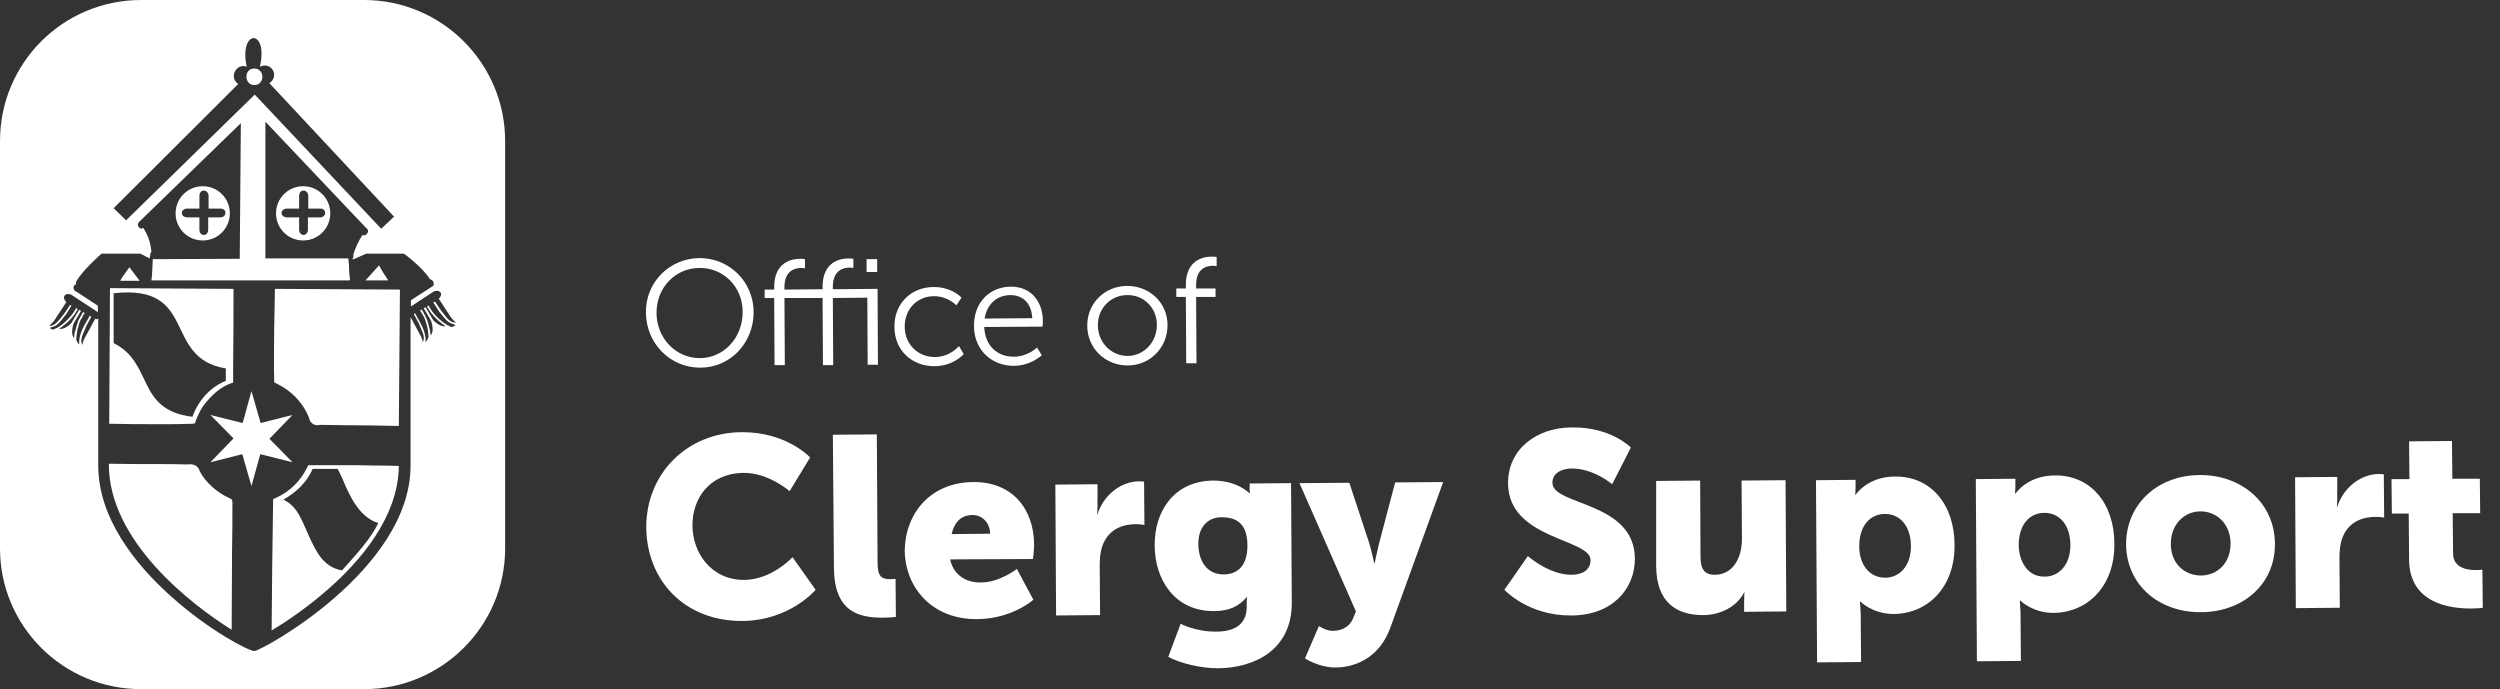 <?xml version="1.0" encoding="utf-8"?>
<!-- Generator: Adobe Illustrator 28.1.0, SVG Export Plug-In . SVG Version: 6.00 Build 0)  -->
<svg version="1.1" id="Logo_OFC_White" xmlns="http://www.w3.org/2000/svg" xmlns:xlink="http://www.w3.org/1999/xlink" x="0px"
	 y="0px" viewBox="0 0 682 188" style="enable-background:new 0 0 682 188;" xml:space="preserve">
<rect x="0" y="0" width="682" height="188" fill="#333333" stroke="none"/>
<style type="text/css">
	.st0{enable-background:new    ;}
	.st1{fill:#FFFFFF;}
</style>
<g class="st0">
	<path class="st1" d="M190.8,70.4c8.2,0,14.7,6.4,14.8,14.7c0,8.5-6.4,15.2-14.6,15.2c-8.2,0-14.7-6.6-14.8-15
		C176.1,77,182.6,70.5,190.8,70.4z M190.9,97.7c6.5,0,11.7-5.5,11.7-12.6c0-6.9-5.3-12.1-11.8-12c-6.5,0-11.7,5.3-11.7,12.2
		C179.1,92.3,184.4,97.7,190.9,97.7z"/>
	<path class="st1" d="M224.4,81.3L214,81.3l0.1,18.3l-2.8,0l-0.1-18.3l-2.6,0l0-2.3l2.6,0l0-0.7c0-6.8,4.8-7.7,7.1-7.7
		c0.8,0,1.3,0.1,1.3,0.1l0,2.5c0,0-0.4-0.1-1-0.1c-1.6,0-4.6,0.6-4.6,5.2l0,0.7l10.4-0.1l0-0.7c0-6.8,4.8-7.7,7.1-7.7
		c0.8,0,1.3,0.1,1.3,0.1l0,2.5c0,0-0.4-0.1-1-0.1c-1.6,0-4.6,0.6-4.6,5.2l0,0.7l12.2-0.1l0.1,20.7l-2.8,0l-0.1-18.3l-9.4,0.1
		l0.1,18.3l-2.8,0L224.4,81.3z M236.4,70.7l2.9,0l0,3.5l-2.9,0L236.4,70.7z"/>
	<path class="st1" d="M254.7,78.3c5.1,0,7.6,2.9,7.6,2.9l-1.4,2.1c0,0-2.3-2.5-6.1-2.5c-4.5,0-8,3.4-8,8.3c0,4.8,3.6,8.3,8.2,8.3
		c4.2,0,6.6-3,6.6-3l1.3,2.2c0,0-2.8,3.3-8,3.3c-6.1,0-10.9-4.3-10.9-10.7C243.9,82.8,248.6,78.3,254.7,78.3z"/>
	<path class="st1" d="M275.8,78.2c5.7,0,8.7,4.3,8.7,9.5c0,0.5-0.1,1.4-0.1,1.4l-15.9,0.1c0.2,5.3,3.8,8.2,8.1,8.1
		c3.8,0,6.3-2.5,6.3-2.5l1.3,2.1c0,0-3,2.9-7.6,2.9c-6.2,0-10.8-4.4-10.9-10.7C265.6,82.3,270.2,78.2,275.8,78.2z M281.6,86.8
		c-0.2-4.3-2.8-6.3-5.9-6.3c-3.5,0-6.4,2.2-7.1,6.4L281.6,86.8z"/>
</g>
<g class="st0">
	<path class="st1" d="M307.5,78c6,0,11,4.5,11,10.7c0,6.2-4.8,11-10.9,11c-6,0-11-4.6-11-10.9C296.6,82.6,301.5,78,307.5,78z
		 M307.6,97.1c4.4,0,8-3.7,8-8.5c0-4.7-3.7-8.2-8.1-8.1c-4.4,0-8,3.5-8,8.2C299.5,93.5,303.2,97.1,307.6,97.1z"/>
</g>
<g class="st0">
	<path class="st1" d="M323.5,81l-2.6,0l0-2.3l2.6,0l0-1c0-6.8,4.8-7.7,7.1-7.7c0.8,0,1.3,0.1,1.3,0.1l0,2.5c0,0-0.4-0.1-1-0.1
		c-1.6,0-4.6,0.6-4.6,5.2l0,1l5.3,0l0,2.3l-5.3,0l0.1,18.1l-2.8,0L323.5,81z"/>
</g>
<g class="st0">
	<path class="st1" d="M202.3,117.9c12.3-0.1,18.7,6.9,18.7,6.9l-5.6,9.2c0,0-5.6-5-12.5-5c-9.5,0.1-14,7.1-14,14.3
		c0,7.4,5,14.9,14.1,14.9c7.5,0,13.2-6.2,13.2-6.2l6.3,8.9c0,0-7,8.4-20,8.5c-15.6,0.1-26.1-10.9-26.2-25.6
		C176.3,129.2,187.4,118,202.3,117.9z"/>
	<path class="st1" d="M227.2,118.6l12-0.1l0.2,34.9c0,3.4,0.7,4.6,3.4,4.6c0.8,0,1.5-0.1,1.5-0.1l0.1,10.4c0,0-1.7,0.2-3.6,0.2
		c-6.4,0-13.2-1.5-13.3-13.5L227.2,118.6z"/>
	<path class="st1" d="M265.5,131.5c10.6-0.1,16.6,7.3,16.6,17.2c0,1.2-0.3,3.8-0.3,3.8l-22.6,0.1c0.9,4.4,4.6,6.4,8.4,6.3
		c5.1,0,9.8-3.7,9.8-3.7l4.5,8.4c0,0-5.7,5.2-15.3,5.3c-12.8,0.1-19.7-9.1-19.8-18.7C247,139.8,254,131.6,265.5,131.5z M270.1,145.6
		c0-2.7-1.9-5.1-4.8-5.1c-3.5,0-5.1,2.5-5.7,5.2L270.1,145.6z"/>
	<path class="st1" d="M287.9,132.2l11.5-0.1l0,6c0,1.2-0.1,2.2-0.1,2.2l0.1,0c1.5-4.9,6-8.9,11.3-9c0.7,0,1.4,0.1,1.4,0.1l0.1,11.8
		c0,0-1-0.2-2.4-0.2c-2.8,0-7.5,0.9-9.2,6.3c-0.4,1.3-0.6,2.9-0.6,4.9l0.1,13.6l-12,0.1L287.9,132.2z"/>
	<path class="st1" d="M331.9,172.3c4.3,0,8.3-1.6,8.2-6.9l0-1.2c0-0.4,0.1-1.3,0.1-1.3l-0.1,0c-2.1,2.5-4.8,3.8-8.9,3.8
		c-10.8,0.1-16.2-8.7-16.2-17.9c-0.1-9.1,5.1-17.6,16-17.7c6.5,0,9.8,3.4,9.8,3.4l0.2,0c0,0-0.1-0.4-0.1-0.8l0-1.8l11.3-0.1
		l0.2,32.5c0.1,13.1-10.3,17.9-20.1,18c-4.8,0-10.1-1.3-13.6-3.1l3.4-9.1C321.8,170.1,326.2,172.4,331.9,172.3z M340.3,148.8
		c0-6.3-3.4-7.7-7-7.7c-4.2,0-6.4,3.1-6.4,7.2c0,4.4,2.1,8.4,6.9,8.4C337,156.7,340.3,155,340.3,148.8z"/>
	<path class="st1" d="M359.8,170.8c0,0,2,1.3,3.7,1.3c1.9,0,4.5-0.6,5.7-3.6l0.7-1.7l-15.4-35l13.6-0.1l5.4,16.4
		c0.6,1.9,1.4,5.6,1.4,5.6l0.1,0c0,0,0.7-3.4,1.2-5.4l4.4-16.7l13.1-0.1l-14.4,39.7c-2.9,8-9.2,10.8-14.9,10.9
		c-4.7,0-8.4-2.5-8.4-2.5L359.8,170.8z"/>
	<path class="st1" d="M416.8,151.7c0,0,5.7,5.1,11.9,5.1c2.5,0,5.2-1,5.2-4c0-5.9-22.4-5.6-22.5-20.9c-0.1-9.2,7.6-15.3,17.5-15.3
		c10.7-0.1,16,5.5,16,5.5l-5.1,10c0,0-5-4.3-11-4.3c-2.5,0-5.3,1.1-5.3,3.9c0,6.3,22.4,5,22.5,20.7c0,8.3-6.2,15.5-17.4,15.5
		c-11.7,0.1-18.2-7-18.2-7L416.8,151.7z"/>
	<path class="st1" d="M451.8,131.2l12-0.1l0.1,21c0,3.3,1.3,4.7,3.8,4.7c5.1,0,7.5-4.6,7.5-9.9l-0.1-15.8l12-0.1l0.2,35.8l-11.5,0.1
		l0-3.1c0-1.2,0.1-2.2,0.1-2.2l-0.1,0c-1.9,3.8-6.4,6.2-11.2,6.2c-7.1,0-12.7-3.3-12.8-13.3L451.8,131.2z"/>
	<path class="st1" d="M495.4,131l10.8-0.1l0,1.8c0,1.2-0.1,2.3-0.1,2.3h0.1c0,0,3.2-5,10.8-5c9.7-0.1,16.2,7.6,16.2,18.7
		c0.1,11.3-7.1,18.7-16.6,18.8c-5.8,0-9.1-3.4-9.1-3.4h-0.1c0,0,0.1,1.3,0.2,3.1l0.1,13.4l-12,0.1L495.4,131z M514.3,157.6
		c3.8,0,7-3.1,7-8.6c0-5.4-2.9-8.8-7.1-8.8c-3.6,0-7,2.7-7,8.9C507.2,153.4,509.5,157.6,514.3,157.6z"/>
	<path class="st1" d="M539,130.7l10.8-0.1l0,1.8c0,1.2-0.1,2.3-0.1,2.3h0.1c0,0,3.2-5,10.8-5c9.7-0.1,16.2,7.6,16.2,18.7
		c0.1,11.3-7.1,18.7-16.6,18.8c-5.8,0-9.1-3.4-9.1-3.4h-0.1c0,0,0.1,1.3,0.2,3.1l0.1,13.4l-12,0.1L539,130.7z M557.8,157.3
		c3.8,0,7-3.1,7-8.6c0-5.4-2.9-8.8-7.1-8.8c-3.6,0-7,2.7-7,8.9C550.8,153.1,553.1,157.4,557.8,157.3z"/>
	<path class="st1" d="M600.1,129.6c11.3-0.1,20.4,7.5,20.5,18.7c0.1,11.2-8.9,18.7-20.2,18.7c-11.3,0.1-20.3-7.3-20.4-18.5
		C580,137.2,589,129.6,600.1,129.6z M600.4,157c4.4,0,8.1-3.3,8.1-8.7c0-5.4-3.8-8.8-8.2-8.8c-4.4,0-8.1,3.5-8.1,8.9
		C592.2,153.8,596,157,600.4,157z"/>
	<path class="st1" d="M626.1,130.2l11.5-0.1l0,6c0,1.2-0.1,2.2-0.1,2.2l0.1,0c1.5-4.9,6-8.9,11.3-9c0.7,0,1.4,0.1,1.4,0.1l0.1,11.8
		c0,0-1-0.2-2.4-0.2c-2.8,0-7.5,0.9-9.2,6.3c-0.4,1.3-0.6,2.9-0.6,4.9l0.1,13.6l-12,0.1L626.1,130.2z"/>
	<path class="st1" d="M657.1,140.1l-4.6,0l-0.1-9.4l4.9,0l-0.1-10.3l11.7-0.1l0.1,10.3l7.5,0l0.1,9.4l-7.5,0l0.1,11
		c0,4,4.1,4.6,6.4,4.5c1,0,1.6-0.1,1.6-0.1l0.1,10.4c0,0-1.3,0.2-3.3,0.2c-5.7,0-16.8-1.4-16.8-13.5L657.1,140.1z"/>
</g>
<path class="st1" d="M99.3,188H38.5C17.2,188,0,170.8,0,149.6V38.5C0,17.2,17.2,0,38.5,0h60.8c21.2,0,38.5,17.2,38.5,38.5v111.1
	C137.8,170.8,120.5,188,99.3,188z M52.5,113.7c1.5-4.3,4.8-8.1,9.1-9.8c0-1.2,0-2.3,0-3.4C44.2,97.7,54.2,77.4,31,80v13.6
	C42,99.1,37,111.8,52.5,113.7z M34.4,60.1l35.1-34.3l34.5,36.6l3.5-3.3L73.5,22.7c2.9-2.1,0.4-6-2.6-4.5c2.4-10.5-5.8-10.3-3.6,0
	c-2.8-1.1-5,3-2.3,4.7L31,56.8L34.4,60.1L34.4,60.1z M71.4,23.2L71.4,23.2L71.4,23.2C71.4,23.2,71.4,23.2,71.4,23.2L71.4,23.2z
	 M69.4,18.7c2.9,0,2.9,4.5,0,4.5C66.5,23.2,66.5,18.6,69.4,18.7z M123.7,88.4c-1.3-0.2-2.2-1.3-3.1-2.4c-0.3-0.3-0.5-0.7-0.8-1
	l-1.6-2.5l0.4-0.2l0,0l0.1,0l1.6,2.4c0.3,0.3,0.6,0.7,0.8,1c0.9,1.2,1.8,2.3,3.1,2.3c0,0,0.1,0,0.1,0l0.1,0
	c-0.4-0.3-0.8-0.7-1.1-1.1l-0.2-0.2l-3.4-5.2l0.2-0.2c0.4-0.5,0.6-1.1,0.3-1.5c-0.3-0.4-0.9-0.6-1.5-0.4c0,0-0.1,0-0.1,0
	c-0.2,0.1-0.3,0.1-0.4,0.2l-6.1,4v-1.7c0,0,5.9-3.8,5.9-3.8c0.1-0.1,0.2-0.1,0.2-0.2c0.2-0.3,0.2-0.8-0.1-1.2
	c-0.2-0.3-0.4-0.4-0.7-0.5c0,0-0.1,0-0.1,0c-1.9-3.2-7.1-7-7.1-7H99.9l-3.6,1.6c0.2-0.3-0.4-0.1-0.3-0.1c0.2-0.2,0.4-0.4,0.4-0.6
	v-0.5c0-0.1,0-0.1,0-0.2c0.6-1.9,1.4-3.7,2.5-5.3c0.4,0.2,0.8,0.1,1.1-0.2l0.3-0.4c0.2-0.4,0.1-0.7-0.1-1c-0.1-0.2-0.3-0.4-0.5-0.5
	L72.4,33.2v37.3H95c0.1,0,0.1,1.5,0.2,1.5c0,0.8,0,1.6,0.1,2.5c0,0.1,0,0.2,0,0.4c0,0,0,0,0,0l0.2,1.4c0,0,0,0-0.1,0
	c0,0,0,0.1,0,0.2H41.3c0.1-0.8,0.2-1.5,0.2-2.2c0.1-0.8,0.1-3,0.2-3.7c0.1,0,0.2,0.1,0.2,0.1l23.5-0.1l0.3-37L38.3,60.2
	c-0.2,0.1-0.3,0.3-0.4,0.4c-0.2,0.3-0.4,0.7-0.2,1.1l0.3,0.4c0.2,0.3,0.6,0.3,1.1,0.1c1.3,2,2,4.1,2.2,6.5c-0.4,0.2-0.3,1.5-0.5,1.8
	l-2.5-1.3H27.7c0,0-5.1,4.4-6.9,7.6c-0.1,0.2-0.1,0.5,0,0.7c-0.2,0.1-0.4,0.2-0.6,0.4c-0.2,0.3-0.2,0.7,0,1.1
	c0.1,0.2,0.2,0.3,0.3,0.4c0.1,0.1,0.3,0.1,0.4,0.2l5.8,3.8v1.8c-0.1-0.1-0.2-0.2-0.4-0.3l-0.6-0.4l-6.1-4c-0.1-0.1-0.3-0.2-0.4-0.2
	c0,0,0,0-0.1,0c-0.6-0.2-1.2-0.1-1.5,0.4c-0.3,0.4-0.1,1.1,0.3,1.5l0.2,0.2l-3.4,5.2l-0.2,0.2c-0.4,0.4-0.7,0.8-1.1,1.1l0.1,0
	c0,0,0.1,0,0.1,0c1.2,0,2.1-1.1,3.1-2.3c0.3-0.3,0.5-0.7,0.8-1l1.6-2.4l0,0l0,0l0.4,0.2L18,85.8c-0.3,0.3-0.6,0.7-0.8,1
	c-0.9,1.1-1.8,2.3-3.1,2.4l-0.5,0.3c0.4,0.3,0.7,0.4,1.1,0.4l0.6-0.4c0.1,0,0.1,0,0.2,0c2.3-1.4,4.3-3.5,5.3-5.5l0.1,0.1l0,0
	l0.3,0.2c-1,2-2.9,4-5.1,5.4c0.8,0.1,1.8,0,3.5-1.7l0-0.1l2-3.4l0.5,0.3l-2,3.4c-0.8,2.5-0.3,3.5,0.1,4.1c0-0.1,0-0.1,0-0.2
	c0.1-0.6,0.1-1.2,0.3-1.8c0-0.1,0-0.2,0.1-0.2c0.1-0.6,0.3-1.2,0.5-1.8c0,0,0-0.1,0-0.1c0.2-0.6,0.4-1.1,0.7-1.6c0,0,0-0.1,0.1-0.1
	c0.2-0.5,0.5-0.9,0.8-1.4l0.4,0.3c-0.3,0.4-0.6,0.9-0.8,1.4c0,0,0,0.1-0.1,0.1c-0.3,0.5-0.5,1.1-0.7,1.7c0,0,0,0.1,0,0.1
	c-0.2,0.6-0.4,1.2-0.5,1.9c0,0,0,0,0,0.1c-0.1,0.7-0.2,1.3-0.2,2c0,0.1,0,0.1,0.1,0.2c0.2,0.5,0.4,0.8,0.7,1.1v-0.9
	c0.1-2.1,1.2-4.1,2.3-5.9c0.2-0.4,0.4-0.7,0.6-1.1l0.1,0.1c0,0,0,0.1,0,0.1l0,0l0-0.1l0.3,0.2l-1.4,2.6c-0.1,0.4-0.3,0.8-0.5,1.2
	c-0.6,1.4-1.2,2.8-0.5,3.9h0c0-0.4,0.2-1,0.4-1.5l0.1-0.2l3-5.5l0.1,0.1l0,0.1c0.3,0,0.5-0.1,0.7-0.2V127
	c0,28.3,39.4,50.6,42.6,50.6c1.8,0,42.6-22.1,42.6-50.6V86.5l2.8,5.2l0.1,0.2c0.2,0.5,0.4,1,0.4,1.5h0c0.7-1.2,0.1-2.5-0.5-3.9
	c-0.2-0.4-0.3-0.8-0.5-1.2l-1.4-2.6l0.3-0.2l0,0.1l0,0c0,0,0-0.1-0.1-0.1l0.1-0.1c0.2,0.4,0.4,0.7,0.6,1.1c1,1.8,2.2,3.9,2.3,5.9
	v0.9c0.3-0.3,0.5-0.6,0.7-1.1c0-0.1,0.1-0.1,0.1-0.2c0-0.7-0.1-1.3-0.2-2c0,0,0,0,0-0.1c-0.1-0.7-0.3-1.3-0.5-1.9c0,0,0-0.1,0-0.1
	c-0.2-0.6-0.4-1.2-0.7-1.7c0,0,0-0.1-0.1-0.1c-0.2-0.5-0.5-0.9-0.8-1.4l0.4-0.3c0.3,0.4,0.6,0.9,0.8,1.4c0,0,0,0.1,0.1,0.1
	c0.2,0.5,0.5,1.1,0.7,1.6c0,0,0,0.1,0,0.1c0.2,0.6,0.4,1.2,0.5,1.8c0,0.1,0,0.2,0.1,0.2c0.1,0.6,0.2,1.2,0.3,1.8c0,0.1,0,0.1,0,0.2
	c0.4-0.7,0.9-1.6,0.1-4.1l-2-3.4l0.5-0.3l2,3.4l0,0.1c1.8,1.7,2.8,1.8,3.5,1.7c-2.2-1.4-4.1-3.4-5.1-5.4l0.3-0.2l0,0l0.1-0.1
	c1,2.1,3,4.1,5.3,5.5c0.1,0,0.1,0,0.2,0l0.6,0.4c0.4,0,0.8-0.1,1.2-0.4L123.7,88.4L123.7,88.4z M82.7,65.6c-4.1,0-7.4-3.3-7.4-7.4
	s3.3-7.4,7.4-7.4s7.4,3.3,7.4,7.4S86.8,65.6,82.7,65.6z M55.3,50.8c4.1,0,7.4,3.3,7.4,7.4s-3.3,7.4-7.4,7.4s-7.4-3.3-7.4-7.4
	S51.2,50.8,55.3,50.8z M103.4,72.4l1.2,2.1c0,0,0.6,0.8,1.3,2h-6.2L103.4,72.4L103.4,72.4z M33.3,75.7l2-2.8l2.8,3.7h-5.3
	C33.1,76,33.3,75.7,33.3,75.7L33.3,75.7z M30,78.6l33.7,0.2c0,4.3,0,15-0.1,21l0,4.6l-0.7,0.2c-2.7,1-5.2,3.1-7.5,6.2
	c-0.8,1.2-1.5,2.7-2,4l-0.2,0.7l-0.8,0.1c-5.2,0.2-10.5,0.1-15.7,0.1c-2.3,0-4.6-0.1-6.9-0.1L30,78.6L30,78.6z M63.4,136.8
	c0,4.5,0,9.1-0.1,13.8c0,7.1-0.1,14.3-0.1,21.2c-10.9-6.8-33.6-24.2-33.5-45.2v-0.1c4.2,0.1,8.5,0.1,12.6,0.1c2.9,0,5.9,0,8.7,0.1
	c0.8-0.1,2.9-0.3,3.5,1.9c1.7,3.1,4.6,5.7,8.1,7.3l0.6,0.3L63.4,136.8L63.4,136.8z M68.6,132.6l-2.5-8.7l-8.7,2.2l6.3-6.5l-6.3-6.4
	l8.8,2.2l2.4-8.7l2.5,8.7l8.7-2.2l-6.3,6.5l6.3,6.4l-8.8-2.2L68.6,132.6L68.6,132.6z M108.8,127.1c-0.1,14-10.7,26.2-19.6,33.9
	c-5.5,4.8-11.1,8.6-15.1,11c0.1-11.7,0.2-23.9,0.4-35.1v-0.7l0.6-0.3c3.9-1.7,7-4.8,8.7-8.4l0.3-0.6l9.5,0c2.7,0,5.5,0,8.3,0.1
	c2.3,0,4.6,0,6.8,0.1V127.1L108.8,127.1z M108.8,116.2c-4.8-0.1-9.7-0.2-14.6-0.2l-6.9-0.1c-0.8,0.2-1.5,0.1-2-0.3
	c-0.6-0.4-0.9-1-1.1-1.9c-1.6-3.9-4.8-7.2-8.8-9.1l-0.6-0.3v-0.7c-0.2-7,0.1-20,0.2-24.8l34.1,0.2L108.8,116.2L108.8,116.2z
	 M93.5,130.8c-0.5-1.2-0.8-1.7-1.4-2.9h-6.8c-1.5,3.6-4.6,6.5-8,8.4c3.9,1.9,4.9,5.4,6.7,9.3c2.1,4.7,4.1,9.1,9.3,10
	c4-4.5,7.7-8.4,9.9-12.9C98.1,141.1,95.5,135.6,93.5,130.8L93.5,130.8z M60.2,56.9h-3.3v-3.5c0-0.7-0.5-1.3-1.1-1.4
	c-0.1,0-0.1,0-0.2,0s-0.1,0-0.2,0c-0.6,0.1-1,0.7-1,1.4v3.5h-3.3c-0.8,0-1.5,0.5-1.5,1.2s0.7,1.2,1.5,1.2h3.3v3.4
	c0,0.8,0.5,1.4,1.2,1.4s1.2-0.6,1.2-1.4v-3.4h3.3c0.8,0,1.4-0.5,1.4-1.2S61,56.9,60.2,56.9L60.2,56.9z M87.4,56.9h-3.3v-3.5
	c0-0.7-0.5-1.3-1.1-1.4c-0.1,0-0.1,0-0.2,0s-0.1,0-0.2,0c-0.6,0.1-1,0.7-1,1.4v3.5h-3.3c-0.8,0-1.5,0.5-1.5,1.2s0.7,1.2,1.5,1.2h3.3
	v3.4c0,0.8,0.6,1.4,1.2,1.4s1.2-0.6,1.2-1.4v-3.4h3.3c0.8,0,1.4-0.5,1.4-1.2S88.2,56.9,87.4,56.9L87.4,56.9z"/>
</svg>
